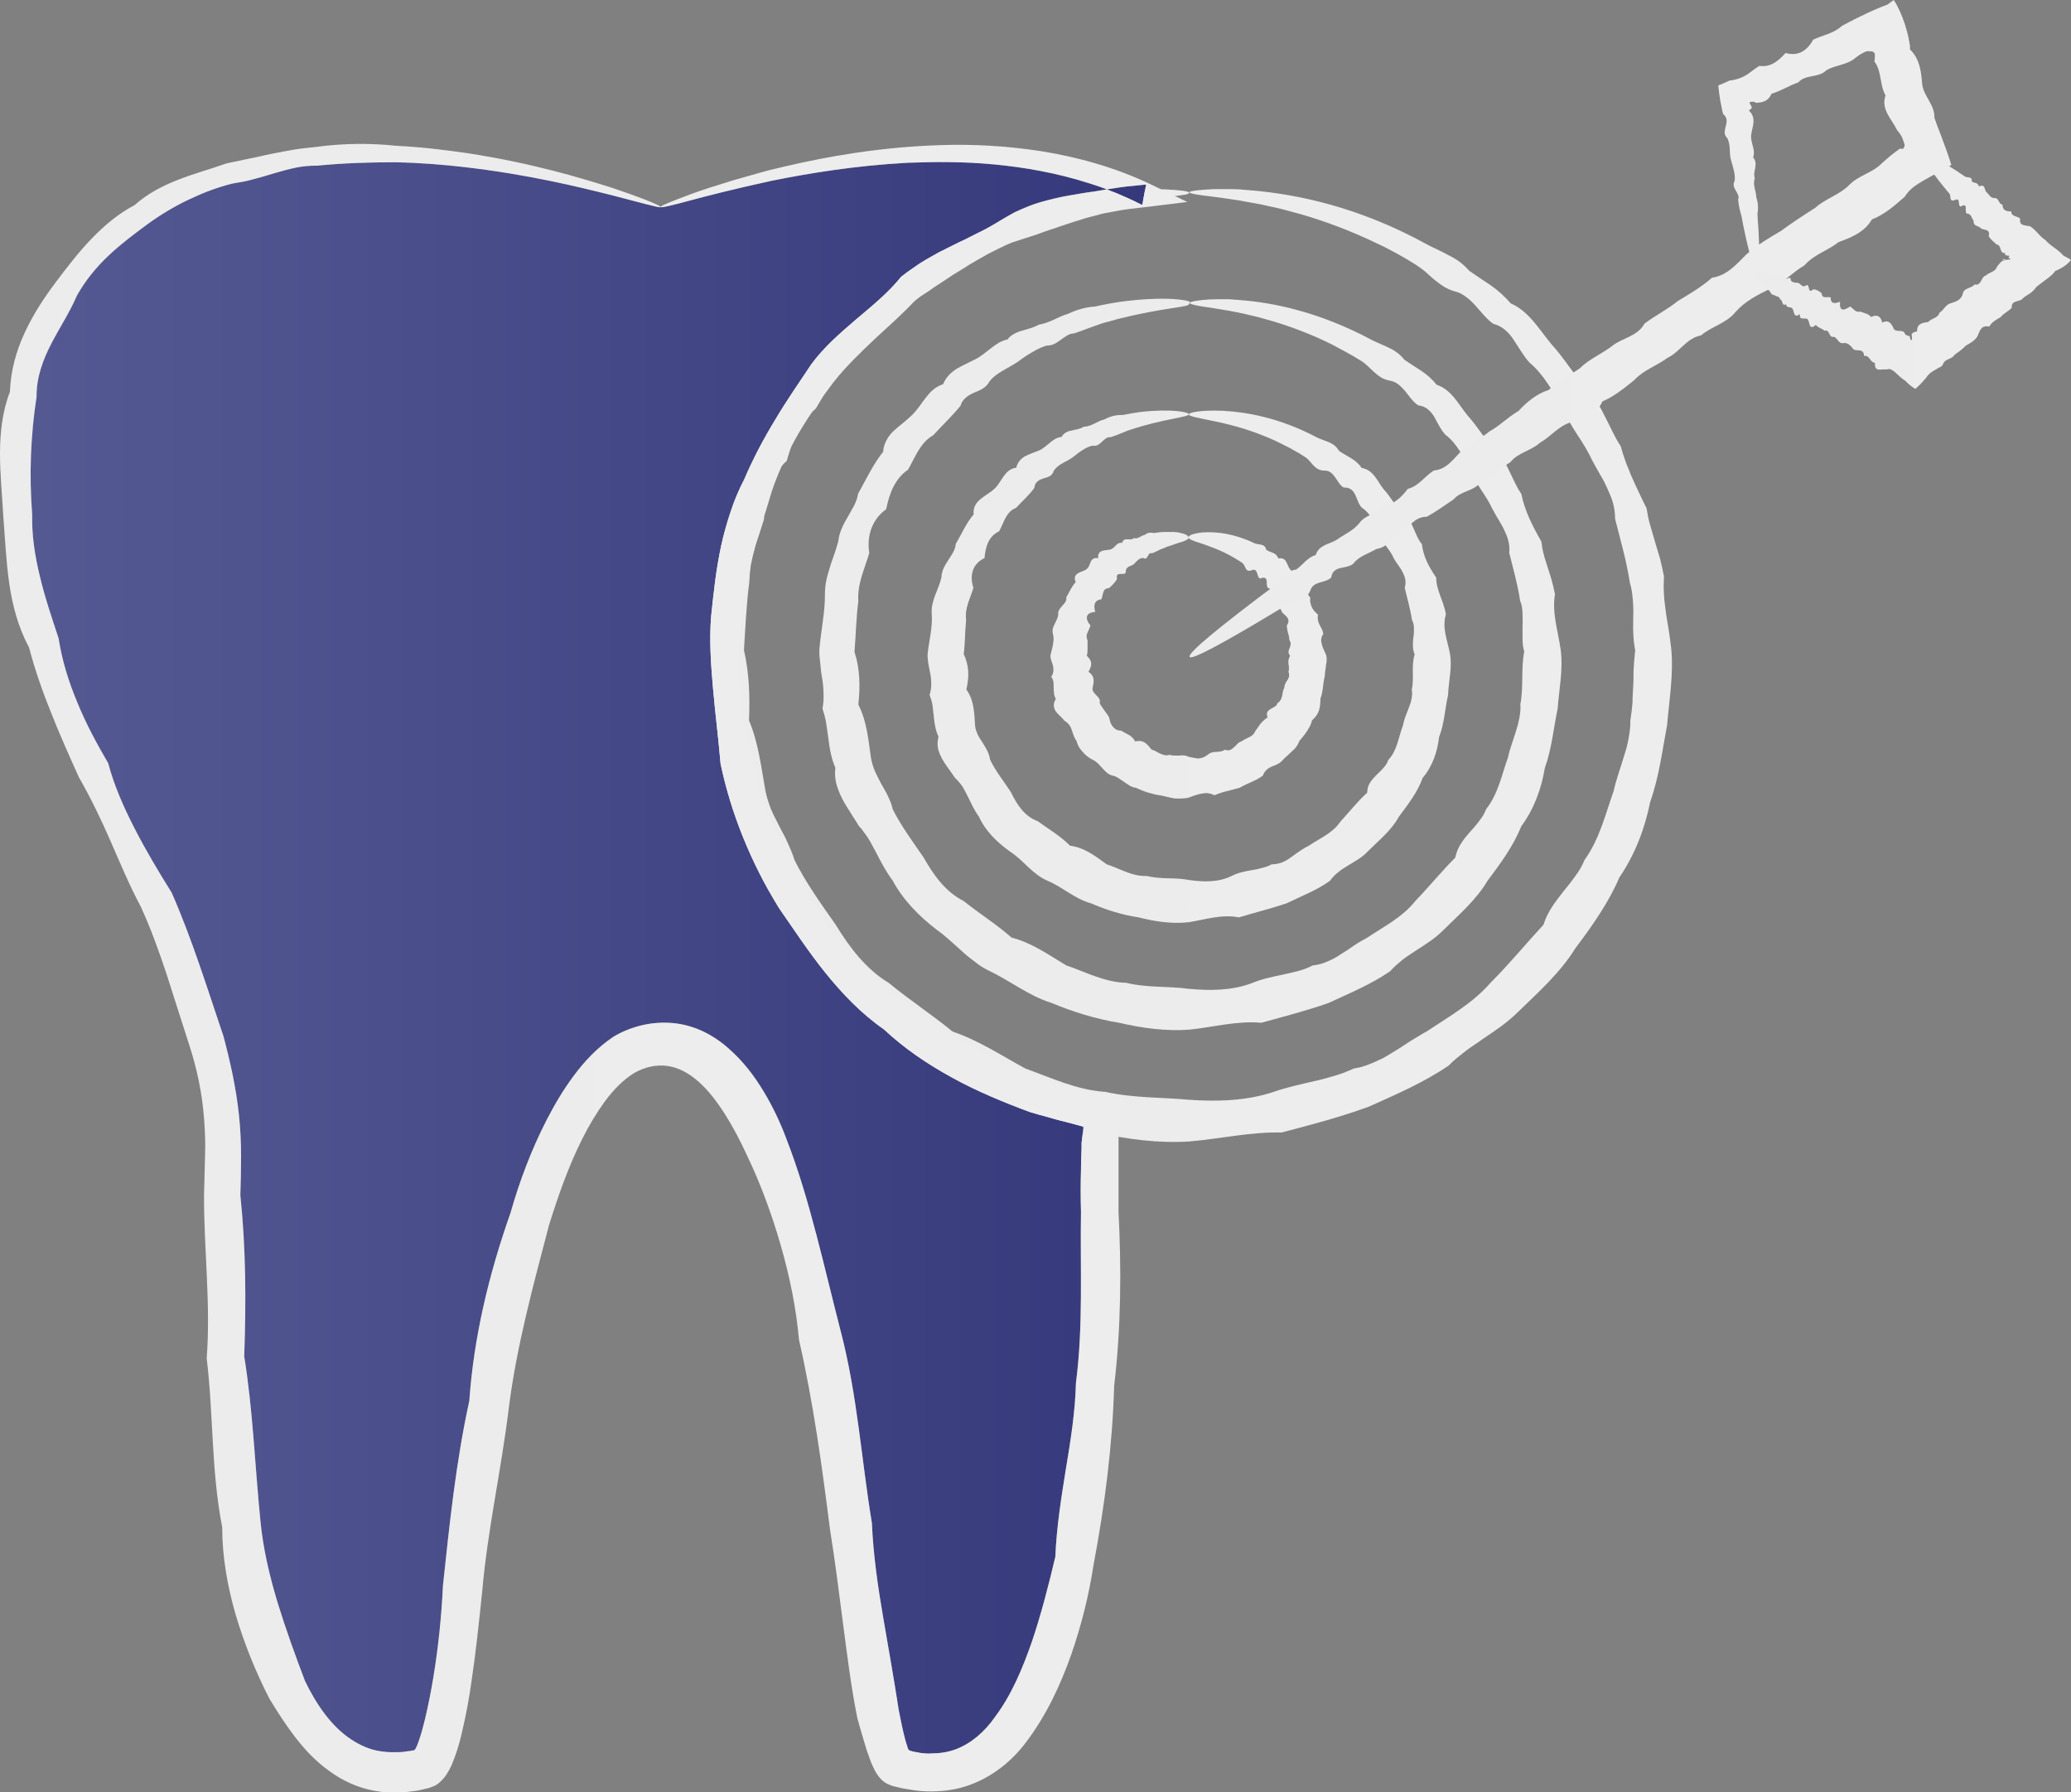 <?xml version="1.0" encoding="UTF-8"?> <svg xmlns="http://www.w3.org/2000/svg" width="52" height="45" viewBox="0 0 52 45" fill="none"><rect x="0" y="0" width="52" height="45" fill="#808080" stroke="none"/><path d="M29.856 4.845C29.856 4.924 29.042 4.918 27.62 5.247C27.498 5.271 27.383 5.307 27.255 5.344C27.127 5.38 27 5.411 26.866 5.453C26.732 5.496 26.599 5.544 26.459 5.593C26.319 5.648 26.179 5.696 26.027 5.745C25.863 5.751 25.73 5.854 25.59 5.946C25.45 6.031 25.31 6.128 25.122 6.14C25.043 6.165 24.958 6.195 24.879 6.237C24.8 6.274 24.721 6.317 24.642 6.365C24.563 6.408 24.484 6.456 24.405 6.505C24.332 6.554 24.253 6.608 24.174 6.663C24.095 6.718 24.016 6.76 23.93 6.809C23.846 6.858 23.767 6.906 23.681 6.955C23.511 7.052 23.347 7.168 23.207 7.32C23.177 7.368 23.14 7.405 23.104 7.441C23.067 7.478 23.031 7.508 22.988 7.538C22.903 7.599 22.806 7.642 22.715 7.697C22.527 7.8 22.338 7.915 22.247 8.134C21.961 8.463 21.633 8.766 21.329 9.113C20.928 9.38 20.74 9.843 20.485 10.256C20.29 10.42 20.132 10.615 20.023 10.846C19.901 11.07 19.828 11.32 19.755 11.569C19.348 11.94 19.16 12.463 19.184 13.034C19.141 13.162 19.105 13.29 19.062 13.417C19.02 13.545 18.971 13.672 18.941 13.806C18.904 13.94 18.874 14.074 18.85 14.207C18.831 14.347 18.819 14.481 18.813 14.627C18.74 15.18 18.716 15.745 18.68 16.323C18.813 16.907 18.831 17.478 18.807 18.086C19.044 18.657 19.111 19.247 19.22 19.861C19.251 20.013 19.299 20.159 19.354 20.305C19.415 20.451 19.488 20.585 19.561 20.731C19.628 20.87 19.713 21.004 19.773 21.15C19.84 21.296 19.901 21.436 19.95 21.594C20.235 22.165 20.612 22.688 20.983 23.217C21.323 23.77 21.73 24.323 22.314 24.676C22.831 25.102 23.39 25.466 23.918 25.898C24.575 26.123 25.134 26.494 25.748 26.828C26.398 27.059 27.042 27.369 27.753 27.412C28.446 27.57 29.157 27.546 29.868 27.612C30.585 27.661 31.309 27.637 31.983 27.412C32.318 27.296 32.658 27.223 32.998 27.144C33.169 27.108 33.339 27.059 33.503 27.011C33.673 26.962 33.831 26.901 33.989 26.828C34.074 26.81 34.165 26.798 34.244 26.767C34.329 26.743 34.408 26.707 34.487 26.676C34.566 26.64 34.645 26.603 34.724 26.567C34.797 26.524 34.876 26.482 34.949 26.433L35.168 26.299L35.381 26.159C35.454 26.111 35.527 26.068 35.599 26.026C35.672 25.983 35.745 25.934 35.818 25.898C36.383 25.521 36.979 25.187 37.423 24.676C37.897 24.202 38.31 23.697 38.754 23.217C38.857 22.889 39.052 22.64 39.252 22.384C39.355 22.263 39.453 22.135 39.55 22.001C39.599 21.934 39.641 21.873 39.684 21.8C39.72 21.734 39.757 21.661 39.787 21.588C40.164 21.065 40.31 20.439 40.516 19.861C40.583 19.557 40.693 19.271 40.778 18.98C40.802 18.907 40.82 18.834 40.844 18.761C40.863 18.688 40.875 18.615 40.893 18.536C40.917 18.384 40.942 18.238 40.936 18.086C40.96 17.94 40.978 17.788 40.99 17.642C40.99 17.496 41.002 17.344 41.009 17.198C41.021 17.053 41.009 16.907 41.021 16.761C41.027 16.615 41.045 16.469 41.057 16.323C41.027 16.177 41.015 16.037 41.009 15.891C41.002 15.745 41.009 15.606 41.009 15.466C41.015 15.32 41.009 15.18 40.996 15.04C40.984 14.9 40.966 14.761 40.923 14.627C40.838 14.074 40.686 13.551 40.553 13.028C40.553 12.888 40.535 12.755 40.498 12.621C40.462 12.493 40.407 12.371 40.352 12.25C40.322 12.189 40.297 12.128 40.267 12.074L40.17 11.903C40.103 11.788 40.042 11.678 39.981 11.563C39.872 11.332 39.738 11.113 39.599 10.906C39.465 10.694 39.331 10.493 39.252 10.25C38.991 9.843 38.766 9.405 38.407 9.107C38.328 9.022 38.261 8.925 38.201 8.833C38.14 8.736 38.073 8.639 38.012 8.542C37.952 8.444 37.879 8.359 37.794 8.286C37.708 8.213 37.611 8.159 37.49 8.128C37.313 8 37.186 7.824 37.04 7.666C36.967 7.587 36.894 7.514 36.809 7.453C36.766 7.423 36.724 7.393 36.675 7.368C36.627 7.344 36.578 7.326 36.523 7.314C36.317 7.259 36.159 7.137 36.007 7.016C35.934 6.955 35.861 6.888 35.788 6.821C35.715 6.76 35.636 6.706 35.557 6.651C35.478 6.602 35.399 6.554 35.32 6.505C35.241 6.456 35.162 6.42 35.083 6.371C35.004 6.329 34.925 6.286 34.846 6.244C34.767 6.201 34.688 6.165 34.609 6.128C33.91 5.788 33.254 5.551 32.67 5.38C32.524 5.344 32.385 5.301 32.245 5.265C32.111 5.228 31.977 5.204 31.85 5.174C31.601 5.113 31.363 5.082 31.157 5.04C30.737 4.973 30.415 4.93 30.197 4.906C29.978 4.876 29.862 4.851 29.862 4.827C29.862 4.803 30.002 4.778 30.276 4.76C30.342 4.76 30.421 4.748 30.506 4.748C30.592 4.748 30.683 4.748 30.786 4.748C30.889 4.748 30.999 4.748 31.114 4.754C31.23 4.766 31.357 4.772 31.485 4.785C32.008 4.833 32.658 4.93 33.399 5.137C34.141 5.344 34.968 5.66 35.837 6.14C35.922 6.189 36.013 6.225 36.11 6.274C36.201 6.317 36.292 6.365 36.383 6.414C36.572 6.505 36.742 6.627 36.888 6.797C36.979 6.858 37.064 6.918 37.155 6.979C37.246 7.04 37.338 7.101 37.429 7.162C37.611 7.289 37.781 7.441 37.933 7.617C38.383 7.812 38.632 8.25 38.942 8.627C39.276 8.991 39.532 9.429 39.878 9.818C40.06 10.013 40.194 10.238 40.31 10.481C40.437 10.718 40.535 10.967 40.693 11.198C40.729 11.332 40.772 11.466 40.82 11.599C40.844 11.666 40.869 11.727 40.899 11.794C40.923 11.861 40.948 11.922 40.978 11.989C41.033 12.116 41.094 12.244 41.154 12.371C41.215 12.499 41.276 12.633 41.343 12.761C41.367 12.906 41.392 13.046 41.434 13.186C41.471 13.326 41.519 13.466 41.556 13.606C41.598 13.745 41.641 13.891 41.683 14.031C41.72 14.177 41.75 14.323 41.78 14.469C41.774 14.621 41.768 14.773 41.78 14.925C41.786 15.077 41.811 15.223 41.829 15.375C41.847 15.527 41.878 15.679 41.902 15.831C41.926 15.983 41.944 16.141 41.963 16.293C42.023 16.919 41.914 17.557 41.859 18.202C41.738 18.84 41.659 19.497 41.434 20.135C41.3 20.797 41.057 21.448 40.662 22.026C40.389 22.664 39.981 23.241 39.556 23.807C39.179 24.415 38.638 24.901 38.116 25.406C37.86 25.661 37.556 25.868 37.247 26.074C37.101 26.184 36.943 26.275 36.797 26.39C36.651 26.506 36.505 26.615 36.371 26.755C35.752 27.175 35.065 27.473 34.372 27.783C33.661 28.044 32.925 28.238 32.178 28.433C31.394 28.415 30.646 28.591 29.862 28.658C29.078 28.707 28.3 28.603 27.547 28.433C26.787 28.305 26.052 28.074 25.353 27.783C24.623 27.546 24.016 27.096 23.353 26.755C23.189 26.67 23.025 26.573 22.879 26.463C22.727 26.354 22.581 26.244 22.448 26.117C22.168 25.88 21.907 25.624 21.615 25.406C21.05 24.95 20.539 24.427 20.175 23.807C19.962 23.521 19.792 23.211 19.622 22.907C19.53 22.755 19.457 22.603 19.36 22.457C19.312 22.384 19.263 22.311 19.214 22.238C19.166 22.165 19.117 22.098 19.062 22.026C18.977 21.873 18.88 21.734 18.795 21.582C18.71 21.43 18.613 21.284 18.546 21.132C18.473 20.974 18.406 20.816 18.357 20.651C18.315 20.487 18.291 20.311 18.297 20.135C18.175 19.819 18.102 19.49 18.06 19.168C18.047 19.089 18.035 19.004 18.017 18.925C18.005 18.846 17.993 18.761 17.981 18.682C17.956 18.518 17.914 18.366 17.871 18.208C17.895 18.044 17.895 17.879 17.883 17.721C17.883 17.563 17.865 17.405 17.841 17.247C17.817 17.089 17.804 16.931 17.786 16.773C17.774 16.615 17.756 16.457 17.762 16.305C17.798 15.679 17.92 15.077 17.944 14.475C17.95 14.323 17.968 14.177 17.999 14.025C18.029 13.879 18.072 13.733 18.114 13.594C18.151 13.454 18.206 13.314 18.254 13.174C18.303 13.034 18.339 12.894 18.382 12.761C18.406 12.615 18.448 12.481 18.497 12.347C18.552 12.213 18.619 12.092 18.686 11.964C18.716 11.903 18.752 11.843 18.783 11.776C18.819 11.715 18.85 11.654 18.88 11.593C18.941 11.472 18.989 11.338 19.026 11.204C19.16 10.967 19.275 10.718 19.415 10.487C19.543 10.25 19.688 10.031 19.84 9.818C19.865 9.678 19.919 9.557 19.986 9.447C20.053 9.338 20.132 9.235 20.223 9.143C20.405 8.961 20.606 8.803 20.776 8.627C21.117 8.274 21.329 7.806 21.785 7.617C21.901 7.405 22.071 7.247 22.253 7.119C22.35 7.058 22.448 7.003 22.545 6.949C22.593 6.924 22.642 6.894 22.691 6.87C22.739 6.845 22.788 6.821 22.837 6.791C23.025 6.687 23.183 6.548 23.353 6.432C23.438 6.371 23.523 6.31 23.608 6.262C23.694 6.207 23.791 6.171 23.888 6.14C23.961 6.067 24.04 6.006 24.119 5.958C24.204 5.909 24.295 5.879 24.386 5.848C24.477 5.818 24.569 5.788 24.654 5.757C24.739 5.727 24.824 5.69 24.903 5.648C25.085 5.611 25.243 5.538 25.401 5.471C25.559 5.405 25.705 5.326 25.863 5.283C26.015 5.216 26.161 5.161 26.307 5.119C26.459 5.082 26.605 5.052 26.75 5.034C26.89 4.997 27.03 4.973 27.158 4.949C27.291 4.924 27.419 4.894 27.541 4.876C28.282 4.754 28.866 4.748 29.255 4.754C29.643 4.772 29.85 4.803 29.85 4.833L29.856 4.845Z" fill="url(#paint0_linear_2_1469)"></path><path d="M29.854 7.635C29.854 7.714 29.234 7.72 28.158 7.988C28.067 8.006 27.976 8.036 27.885 8.061C27.788 8.085 27.69 8.109 27.593 8.146C27.496 8.182 27.393 8.219 27.289 8.255C27.186 8.298 27.076 8.334 26.967 8.371C26.84 8.371 26.742 8.456 26.639 8.529C26.536 8.602 26.432 8.681 26.286 8.675C26.159 8.711 26.037 8.772 25.922 8.839C25.861 8.875 25.806 8.906 25.745 8.948C25.685 8.991 25.63 9.027 25.575 9.07C25.46 9.149 25.332 9.216 25.198 9.295C25.071 9.368 24.943 9.453 24.846 9.574C24.767 9.726 24.627 9.793 24.469 9.854C24.317 9.921 24.171 10.006 24.117 10.188C23.91 10.444 23.661 10.675 23.43 10.93C23.102 11.112 22.98 11.483 22.798 11.793C22.47 12.018 22.33 12.389 22.251 12.784C21.898 13.04 21.759 13.441 21.826 13.885C21.716 14.268 21.522 14.651 21.552 15.088C21.497 15.508 21.491 15.933 21.455 16.365C21.595 16.803 21.601 17.228 21.552 17.69C21.765 18.11 21.801 18.553 21.868 19.022C21.886 19.137 21.923 19.247 21.965 19.356C22.014 19.465 22.069 19.569 22.123 19.672C22.178 19.776 22.245 19.879 22.293 19.982C22.342 20.092 22.391 20.195 22.415 20.317C22.628 20.742 22.919 21.131 23.193 21.532C23.436 21.958 23.728 22.384 24.196 22.621C24.591 22.937 25.01 23.198 25.399 23.539C25.91 23.672 26.317 23.964 26.773 24.238C27.259 24.402 27.739 24.663 28.28 24.675C28.797 24.803 29.337 24.754 29.866 24.827C30.401 24.876 30.948 24.87 31.452 24.675C31.702 24.572 31.957 24.523 32.212 24.469C32.34 24.444 32.467 24.408 32.595 24.378C32.723 24.347 32.844 24.299 32.96 24.238C33.093 24.226 33.221 24.189 33.343 24.134C33.403 24.11 33.458 24.08 33.519 24.049C33.574 24.019 33.628 23.982 33.683 23.946L33.847 23.843L34.005 23.733C34.114 23.66 34.224 23.599 34.333 23.539C34.752 23.259 35.221 23.022 35.536 22.621C35.883 22.262 36.193 21.879 36.539 21.532C36.594 21.265 36.74 21.082 36.898 20.9C36.983 20.809 37.062 20.718 37.135 20.62C37.171 20.572 37.208 20.523 37.238 20.475C37.269 20.42 37.293 20.371 37.317 20.311C37.621 19.927 37.706 19.447 37.864 19.016C37.913 18.785 37.998 18.578 38.065 18.353L38.113 18.189C38.126 18.134 38.138 18.079 38.15 18.025C38.168 17.909 38.186 17.8 38.174 17.684C38.259 17.24 38.186 16.797 38.271 16.359C38.241 16.25 38.229 16.146 38.229 16.037C38.229 15.927 38.229 15.824 38.229 15.714C38.235 15.605 38.229 15.502 38.229 15.392C38.223 15.283 38.211 15.18 38.168 15.082C38.107 14.669 37.992 14.274 37.895 13.879C37.907 13.769 37.895 13.666 37.87 13.569C37.846 13.471 37.803 13.38 37.761 13.289C37.718 13.198 37.664 13.113 37.615 13.027C37.56 12.942 37.518 12.857 37.469 12.772C37.39 12.596 37.281 12.438 37.178 12.28C37.08 12.122 36.977 11.97 36.928 11.781C36.734 11.471 36.582 11.131 36.296 10.918C36.175 10.79 36.102 10.626 36.017 10.474C35.925 10.322 35.81 10.201 35.609 10.176C35.47 10.085 35.385 9.945 35.281 9.818C35.172 9.696 35.062 9.58 34.892 9.556C34.722 9.526 34.607 9.435 34.497 9.337C34.388 9.24 34.291 9.125 34.163 9.052C34.102 9.015 34.041 8.979 33.981 8.942C33.92 8.906 33.859 8.875 33.798 8.839C33.677 8.772 33.561 8.711 33.446 8.65C32.923 8.389 32.425 8.207 31.987 8.073C31.878 8.042 31.768 8.012 31.665 7.982C31.562 7.951 31.465 7.933 31.367 7.909C31.179 7.86 31.003 7.83 30.845 7.799C30.529 7.745 30.285 7.708 30.121 7.684C29.957 7.653 29.872 7.629 29.872 7.605C29.872 7.58 29.982 7.556 30.188 7.532C30.291 7.52 30.419 7.513 30.577 7.513C30.656 7.513 30.735 7.513 30.826 7.513C30.918 7.513 31.009 7.526 31.112 7.532C31.513 7.562 32.011 7.629 32.583 7.787C33.148 7.939 33.786 8.182 34.455 8.541C34.588 8.608 34.734 8.662 34.88 8.735C35.026 8.802 35.16 8.9 35.263 9.033C35.397 9.125 35.543 9.216 35.682 9.307C35.828 9.404 35.956 9.514 36.071 9.659C36.442 9.781 36.612 10.14 36.849 10.432C37.105 10.711 37.293 11.052 37.572 11.344C37.718 11.483 37.822 11.66 37.907 11.848C37.998 12.03 38.077 12.225 38.199 12.401C38.284 12.827 38.478 13.204 38.703 13.599C38.715 13.708 38.733 13.824 38.764 13.927C38.788 14.037 38.831 14.14 38.861 14.249C38.897 14.359 38.934 14.468 38.964 14.578C38.995 14.687 39.019 14.803 39.043 14.918C38.964 15.398 39.122 15.842 39.189 16.328C39.25 16.815 39.147 17.301 39.11 17.794C39.007 18.28 38.964 18.797 38.788 19.283C38.703 19.8 38.521 20.304 38.199 20.742C37.998 21.241 37.676 21.678 37.348 22.116C37.068 22.59 36.637 22.961 36.242 23.35C36.047 23.551 35.804 23.703 35.567 23.855C35.451 23.934 35.33 24.007 35.221 24.092C35.111 24.183 35.002 24.274 34.904 24.384C34.43 24.712 33.896 24.931 33.361 25.18C32.808 25.375 32.242 25.52 31.671 25.678C31.063 25.624 30.492 25.782 29.884 25.849C29.283 25.897 28.675 25.812 28.098 25.678C27.508 25.581 26.943 25.405 26.402 25.18C25.837 25.004 25.375 24.633 24.858 24.384C24.731 24.323 24.603 24.25 24.494 24.159C24.378 24.074 24.269 23.988 24.165 23.891C23.953 23.703 23.752 23.508 23.521 23.344C23.078 23.004 22.676 22.596 22.415 22.11C22.251 21.891 22.123 21.648 22.002 21.411C21.935 21.295 21.88 21.174 21.807 21.058C21.771 21.003 21.734 20.949 21.692 20.894C21.655 20.839 21.613 20.785 21.564 20.736C21.497 20.62 21.418 20.511 21.351 20.396C21.279 20.28 21.206 20.171 21.145 20.049C21.084 19.927 21.035 19.806 20.999 19.678C20.968 19.55 20.956 19.417 20.975 19.277C20.871 19.04 20.829 18.785 20.798 18.529C20.78 18.402 20.762 18.28 20.744 18.152C20.725 18.031 20.689 17.909 20.652 17.788C20.677 17.66 20.683 17.532 20.677 17.411C20.677 17.289 20.665 17.168 20.646 17.046C20.622 16.924 20.61 16.803 20.598 16.681C20.586 16.559 20.567 16.438 20.573 16.316C20.61 15.836 20.719 15.374 20.713 14.906C20.713 14.79 20.725 14.675 20.75 14.559C20.774 14.444 20.811 14.335 20.841 14.231C20.871 14.122 20.914 14.018 20.95 13.909C20.987 13.806 21.017 13.696 21.047 13.593C21.06 13.477 21.09 13.374 21.133 13.271C21.175 13.167 21.23 13.076 21.285 12.979C21.339 12.882 21.394 12.79 21.443 12.699C21.491 12.602 21.528 12.505 21.546 12.395C21.753 12.024 21.929 11.647 22.178 11.337C22.178 11.222 22.221 11.125 22.269 11.033C22.318 10.948 22.378 10.869 22.457 10.802C22.603 10.669 22.767 10.553 22.901 10.419C23.169 10.158 23.302 9.763 23.679 9.647C23.752 9.465 23.886 9.343 24.032 9.252C24.184 9.167 24.342 9.094 24.487 9.021C24.633 8.948 24.755 8.839 24.883 8.742C25.01 8.644 25.138 8.553 25.296 8.523C25.344 8.456 25.405 8.413 25.472 8.377C25.539 8.34 25.606 8.316 25.679 8.298C25.818 8.255 25.958 8.225 26.08 8.152C26.359 8.109 26.578 7.945 26.821 7.878C26.937 7.824 27.046 7.781 27.162 7.751C27.277 7.72 27.387 7.702 27.502 7.696C27.611 7.665 27.715 7.653 27.818 7.629C27.921 7.611 28.018 7.593 28.11 7.58C29.252 7.422 29.878 7.538 29.878 7.586L29.854 7.635Z" fill="url(#paint1_linear_2_1469)"></path><path d="M29.856 10.393C29.856 10.466 29.43 10.49 28.701 10.691C28.579 10.727 28.452 10.764 28.312 10.812C28.245 10.843 28.178 10.867 28.105 10.897C28.032 10.928 27.959 10.952 27.887 10.976C27.795 10.964 27.735 11.031 27.668 11.092C27.601 11.153 27.534 11.213 27.431 11.189C27.34 11.207 27.261 11.25 27.181 11.299C27.102 11.347 27.03 11.408 26.951 11.469C26.872 11.53 26.787 11.572 26.695 11.621C26.604 11.669 26.519 11.73 26.458 11.821C26.422 11.949 26.319 11.979 26.203 12.01C26.094 12.046 25.984 12.095 25.972 12.247C25.845 12.429 25.668 12.581 25.51 12.752C25.255 12.849 25.206 13.128 25.085 13.341C24.817 13.463 24.744 13.736 24.72 14.01C24.422 14.156 24.337 14.435 24.441 14.758C24.368 15.013 24.216 15.268 24.258 15.566C24.228 15.846 24.234 16.138 24.198 16.423C24.337 16.715 24.337 16.995 24.264 17.311C24.459 17.584 24.459 17.882 24.483 18.205C24.483 18.284 24.514 18.357 24.544 18.43C24.574 18.503 24.623 18.569 24.665 18.636C24.75 18.77 24.836 18.904 24.86 19.074C25 19.366 25.206 19.615 25.383 19.889C25.529 20.186 25.711 20.491 26.057 20.618C26.331 20.819 26.622 20.983 26.866 21.232C27.236 21.281 27.491 21.488 27.789 21.7C28.117 21.804 28.427 22.01 28.798 21.992C29.145 22.083 29.503 22.022 29.862 22.095C30.22 22.144 30.591 22.156 30.925 21.992C31.09 21.907 31.26 21.877 31.43 21.846C31.515 21.834 31.6 21.816 31.685 21.791C31.77 21.773 31.855 21.743 31.928 21.7C32.025 21.7 32.111 21.682 32.19 21.652C32.269 21.621 32.347 21.573 32.414 21.524C32.487 21.475 32.554 21.421 32.627 21.372C32.7 21.323 32.773 21.275 32.846 21.244C33.125 21.05 33.46 20.922 33.654 20.63C33.885 20.381 34.08 20.126 34.329 19.901C34.329 19.7 34.438 19.585 34.554 19.463C34.614 19.408 34.675 19.348 34.73 19.287C34.785 19.226 34.833 19.159 34.858 19.08C35.089 18.837 35.113 18.496 35.228 18.211C35.253 18.059 35.319 17.913 35.374 17.767C35.404 17.694 35.429 17.621 35.441 17.548C35.453 17.475 35.465 17.396 35.447 17.317C35.514 17.019 35.429 16.721 35.52 16.43C35.49 16.357 35.477 16.284 35.477 16.211C35.477 16.138 35.477 16.065 35.49 15.992C35.502 15.919 35.502 15.846 35.502 15.773C35.502 15.7 35.49 15.633 35.453 15.566C35.411 15.287 35.332 15.019 35.271 14.758C35.295 14.679 35.295 14.606 35.283 14.539C35.271 14.472 35.24 14.411 35.21 14.35C35.149 14.229 35.052 14.125 34.991 14.01C34.894 13.767 34.663 13.609 34.627 13.341C34.499 13.128 34.414 12.885 34.201 12.752C34.116 12.672 34.086 12.545 34.031 12.429C33.982 12.32 33.897 12.229 33.739 12.241C33.642 12.186 33.593 12.077 33.526 11.986C33.46 11.894 33.387 11.809 33.253 11.815C33.126 11.815 33.046 11.755 32.974 11.681C32.907 11.609 32.846 11.517 32.761 11.469C32.682 11.414 32.597 11.365 32.518 11.323C32.439 11.274 32.36 11.232 32.281 11.195C31.57 10.824 30.944 10.672 30.518 10.581C30.087 10.49 29.85 10.454 29.85 10.405C29.85 10.356 30.147 10.289 30.713 10.314C31.272 10.344 32.111 10.478 33.053 10.976C33.15 11.025 33.253 11.055 33.356 11.098C33.46 11.14 33.557 11.207 33.618 11.317C33.8 11.45 34.049 11.53 34.189 11.748C34.487 11.797 34.578 12.077 34.742 12.283C34.924 12.478 35.04 12.727 35.253 12.922C35.368 13.013 35.441 13.141 35.496 13.274C35.556 13.408 35.605 13.548 35.702 13.663C35.739 13.979 35.879 14.235 36.061 14.502C36.061 14.825 36.255 15.098 36.304 15.426C36.201 15.773 36.347 16.077 36.407 16.417C36.468 16.758 36.371 17.098 36.359 17.451C36.28 17.791 36.268 18.162 36.134 18.503C36.091 18.873 35.97 19.238 35.721 19.53C35.593 19.889 35.356 20.193 35.125 20.503C34.937 20.849 34.62 21.098 34.341 21.378C34.207 21.524 34.025 21.621 33.855 21.725C33.685 21.828 33.52 21.937 33.393 22.114C33.065 22.351 32.676 22.497 32.305 22.679C31.91 22.813 31.509 22.91 31.108 23.032C30.67 22.947 30.275 23.086 29.85 23.153C29.424 23.202 28.993 23.135 28.591 23.032C28.178 22.971 27.771 22.843 27.394 22.679C26.987 22.57 26.683 22.272 26.306 22.114C26.118 22.035 25.96 21.901 25.814 21.767C25.668 21.627 25.528 21.488 25.358 21.378C25.036 21.147 24.744 20.867 24.58 20.503C24.465 20.351 24.386 20.168 24.301 19.998C24.258 19.913 24.216 19.828 24.167 19.749C24.112 19.67 24.052 19.597 23.979 19.53C23.875 19.372 23.754 19.226 23.657 19.056C23.614 18.971 23.572 18.886 23.553 18.794C23.535 18.703 23.535 18.606 23.565 18.496C23.486 18.332 23.462 18.15 23.444 17.968C23.432 17.876 23.426 17.791 23.413 17.7C23.401 17.615 23.371 17.53 23.34 17.445C23.371 17.354 23.383 17.262 23.383 17.177C23.383 17.092 23.377 17.007 23.359 16.922C23.34 16.837 23.328 16.752 23.31 16.667C23.298 16.581 23.286 16.496 23.292 16.411C23.328 16.071 23.419 15.755 23.395 15.42C23.365 15.08 23.572 14.8 23.638 14.496C23.638 14.417 23.663 14.338 23.693 14.265C23.723 14.198 23.766 14.132 23.808 14.065C23.894 13.931 23.985 13.815 23.997 13.657C24.149 13.402 24.258 13.134 24.447 12.916C24.428 12.733 24.514 12.618 24.623 12.527C24.732 12.435 24.866 12.368 24.963 12.277C25.158 12.101 25.212 11.785 25.516 11.742C25.553 11.596 25.644 11.505 25.747 11.45C25.857 11.396 25.978 11.353 26.088 11.311C26.197 11.262 26.276 11.183 26.361 11.116C26.446 11.043 26.537 10.982 26.653 10.97C26.714 10.861 26.817 10.824 26.92 10.806C27.023 10.782 27.127 10.77 27.206 10.715C27.413 10.709 27.552 10.569 27.723 10.533C27.802 10.49 27.881 10.46 27.959 10.441C28.038 10.423 28.124 10.417 28.203 10.417C28.355 10.387 28.494 10.362 28.628 10.344C29.43 10.253 29.862 10.35 29.856 10.405V10.393Z" fill="url(#paint2_linear_2_1469)"></path><path d="M29.853 13.491C29.853 13.522 29.805 13.558 29.708 13.595C29.659 13.613 29.598 13.625 29.531 13.649C29.465 13.674 29.386 13.704 29.3 13.728C29.246 13.753 29.185 13.777 29.118 13.801C29.088 13.819 29.057 13.838 29.021 13.85C28.99 13.868 28.954 13.88 28.918 13.892C28.814 13.844 28.832 14.087 28.705 14.008C28.614 14.008 28.547 14.075 28.486 14.148C28.425 14.221 28.298 14.196 28.267 14.324C28.279 14.421 28.212 14.409 28.146 14.409C28.079 14.409 28.018 14.421 28.048 14.531C28.024 14.585 27.988 14.622 27.957 14.658C27.921 14.701 27.884 14.731 27.842 14.768C27.757 14.768 27.72 14.81 27.702 14.871C27.684 14.926 27.678 14.993 27.653 15.047C27.471 15.066 27.453 15.206 27.501 15.364C27.386 15.37 27.307 15.412 27.295 15.473C27.276 15.534 27.307 15.619 27.38 15.704C27.362 15.765 27.331 15.819 27.307 15.88C27.295 15.911 27.283 15.941 27.283 15.972C27.283 16.002 27.289 16.038 27.307 16.075C27.307 16.142 27.307 16.203 27.307 16.269C27.307 16.336 27.307 16.397 27.289 16.464C27.355 16.531 27.398 16.592 27.398 16.659C27.398 16.689 27.398 16.725 27.38 16.756C27.368 16.792 27.355 16.823 27.331 16.865C27.495 16.981 27.471 17.102 27.434 17.266C27.416 17.346 27.477 17.4 27.526 17.455C27.58 17.51 27.635 17.558 27.611 17.649C27.635 17.716 27.69 17.771 27.726 17.832C27.769 17.893 27.817 17.947 27.848 18.014C27.86 18.051 27.866 18.093 27.878 18.13C27.896 18.166 27.909 18.203 27.933 18.233C27.957 18.263 27.982 18.288 28.018 18.312C28.054 18.33 28.097 18.343 28.146 18.343C28.212 18.379 28.279 18.415 28.346 18.452C28.413 18.488 28.462 18.543 28.504 18.616C28.717 18.561 28.802 18.683 28.918 18.823C28.997 18.835 29.057 18.89 29.13 18.92C29.203 18.95 29.276 18.981 29.367 18.95C29.44 18.975 29.525 18.969 29.604 18.969C29.683 18.963 29.762 18.956 29.841 18.999C29.92 19.017 30.005 19.035 30.084 19.042C30.163 19.042 30.242 19.011 30.315 18.956C30.382 18.896 30.455 18.877 30.534 18.877C30.613 18.877 30.692 18.865 30.759 18.823C30.862 18.865 30.929 18.811 30.984 18.762C31.045 18.713 31.087 18.634 31.166 18.616C31.227 18.573 31.3 18.543 31.367 18.507C31.44 18.476 31.494 18.422 31.525 18.343C31.549 18.312 31.573 18.282 31.592 18.251C31.61 18.221 31.634 18.191 31.659 18.16C31.683 18.13 31.707 18.105 31.738 18.081C31.762 18.057 31.792 18.032 31.829 18.014C31.78 17.887 31.835 17.844 31.902 17.801C31.968 17.759 32.066 17.729 32.072 17.655C32.145 17.613 32.175 17.546 32.193 17.473C32.205 17.4 32.212 17.327 32.248 17.266C32.248 17.194 32.285 17.133 32.327 17.072C32.37 17.011 32.382 16.938 32.351 16.865C32.364 16.829 32.364 16.798 32.364 16.768C32.364 16.731 32.357 16.701 32.351 16.665C32.345 16.598 32.351 16.531 32.394 16.464C32.333 16.397 32.351 16.336 32.382 16.269C32.406 16.203 32.424 16.136 32.376 16.075L32.364 15.978L32.339 15.886C32.321 15.826 32.315 15.765 32.309 15.704C32.37 15.619 32.357 15.552 32.321 15.503C32.285 15.449 32.218 15.412 32.187 15.364C32.157 15.242 31.987 15.212 32.035 15.047C32.011 14.999 31.993 14.938 31.968 14.883C31.944 14.829 31.914 14.786 31.847 14.768C31.798 14.737 31.81 14.652 31.804 14.585C31.798 14.519 31.756 14.476 31.64 14.525C31.585 14.506 31.585 14.434 31.561 14.379C31.543 14.324 31.506 14.281 31.421 14.318C31.263 14.379 31.276 14.202 31.203 14.142C31.13 14.087 31.051 14.044 30.984 14.002C30.662 13.813 30.37 13.716 30.163 13.643C29.957 13.582 29.841 13.534 29.841 13.485C29.841 13.461 29.878 13.437 29.951 13.412C30.024 13.394 30.133 13.364 30.279 13.364C30.564 13.351 31.002 13.4 31.494 13.637C31.592 13.686 31.762 13.637 31.792 13.801C31.841 13.838 31.902 13.856 31.962 13.88C32.023 13.905 32.072 13.947 32.096 14.02C32.199 14.002 32.26 14.038 32.291 14.099C32.327 14.16 32.345 14.233 32.388 14.288C32.436 14.336 32.473 14.397 32.509 14.458C32.546 14.519 32.594 14.567 32.661 14.616C32.819 14.695 32.783 14.889 32.898 14.999C32.886 15.09 32.904 15.163 32.935 15.236C32.965 15.309 33.02 15.37 33.093 15.431C33.075 15.522 33.093 15.601 33.129 15.68C33.148 15.716 33.172 15.759 33.19 15.795C33.208 15.832 33.22 15.874 33.227 15.917C33.16 16.014 33.166 16.093 33.19 16.178C33.208 16.263 33.257 16.348 33.293 16.434C33.324 16.525 33.312 16.616 33.293 16.701C33.293 16.75 33.281 16.792 33.275 16.841C33.269 16.883 33.263 16.932 33.263 16.981C33.214 17.157 33.227 17.358 33.154 17.54C33.154 17.643 33.148 17.741 33.117 17.838C33.087 17.929 33.026 18.014 32.941 18.087C32.923 18.191 32.868 18.276 32.813 18.361C32.758 18.446 32.692 18.525 32.625 18.604C32.607 18.652 32.582 18.701 32.552 18.744C32.522 18.786 32.485 18.823 32.443 18.859L32.327 18.969C32.291 19.005 32.248 19.035 32.212 19.078C32.145 19.163 32.041 19.206 31.938 19.242C31.841 19.285 31.756 19.346 31.707 19.473C31.537 19.607 31.318 19.662 31.13 19.777C31.02 19.802 30.917 19.838 30.808 19.862C30.698 19.887 30.595 19.923 30.492 19.966C30.364 19.899 30.261 19.905 30.151 19.929C30.042 19.947 29.932 19.996 29.823 20.032C29.708 20.051 29.592 20.051 29.483 20.045C29.373 20.026 29.258 19.996 29.154 19.972C29.045 19.96 28.936 19.929 28.826 19.899C28.717 19.868 28.62 19.82 28.516 19.777C28.401 19.765 28.316 19.692 28.225 19.631C28.134 19.577 28.054 19.497 27.939 19.473C27.823 19.449 27.751 19.364 27.678 19.285C27.605 19.206 27.538 19.121 27.441 19.078C27.392 19.054 27.343 19.023 27.307 18.993C27.264 18.963 27.228 18.926 27.191 18.884C27.155 18.847 27.125 18.805 27.094 18.762C27.07 18.713 27.046 18.665 27.033 18.61C26.973 18.525 26.942 18.428 26.912 18.33C26.881 18.233 26.827 18.154 26.723 18.093C26.669 18.014 26.572 17.947 26.511 17.862C26.456 17.777 26.432 17.674 26.511 17.546C26.456 17.461 26.462 17.358 26.456 17.266C26.456 17.169 26.462 17.078 26.395 16.993C26.432 16.938 26.444 16.896 26.45 16.847C26.45 16.798 26.45 16.756 26.438 16.713C26.42 16.628 26.365 16.537 26.377 16.446C26.395 16.355 26.426 16.269 26.438 16.184C26.45 16.099 26.468 16.014 26.438 15.923C26.426 15.874 26.426 15.832 26.432 15.789C26.444 15.747 26.456 15.71 26.48 15.668C26.517 15.588 26.559 15.516 26.572 15.437C26.553 15.345 26.614 15.278 26.669 15.212C26.724 15.145 26.79 15.096 26.772 14.999C26.851 14.865 26.906 14.725 27.009 14.616C26.954 14.488 27.009 14.427 27.07 14.391C27.137 14.348 27.228 14.336 27.283 14.288C27.343 14.245 27.355 14.172 27.386 14.105C27.416 14.038 27.471 13.996 27.574 14.014C27.562 13.905 27.605 13.856 27.672 13.832C27.738 13.807 27.817 13.813 27.878 13.795C28 13.765 28.036 13.601 28.176 13.631C28.194 13.552 28.249 13.534 28.31 13.54C28.37 13.54 28.431 13.552 28.468 13.509C28.589 13.54 28.644 13.443 28.741 13.43C28.778 13.4 28.814 13.382 28.857 13.376C28.899 13.37 28.942 13.376 28.984 13.382C29.063 13.37 29.136 13.357 29.203 13.357C29.306 13.357 29.398 13.357 29.477 13.357C29.556 13.357 29.622 13.376 29.671 13.388C29.774 13.412 29.829 13.443 29.829 13.473L29.853 13.491Z" fill="url(#paint3_linear_2_1469)"></path><path d="M44.122 6.845C44.061 6.851 43.945 6.481 43.8 5.8C43.775 5.684 43.751 5.563 43.727 5.429C43.69 5.301 43.654 5.161 43.642 5.009C43.708 4.851 43.447 4.724 43.556 4.541C43.575 4.371 43.514 4.201 43.465 4.025C43.41 3.848 43.465 3.648 43.368 3.465C43.18 3.289 43.496 3.046 43.265 2.863C43.265 2.851 43.252 2.815 43.246 2.79L43.228 2.699C43.216 2.638 43.204 2.578 43.192 2.517C43.173 2.395 43.155 2.268 43.143 2.146C43.234 2.11 43.331 2.067 43.423 2.024C43.526 2.012 43.617 1.988 43.696 1.958C43.739 1.939 43.775 1.927 43.812 1.903C43.836 1.891 43.86 1.872 43.885 1.86C43.982 1.793 44.073 1.714 44.176 1.654C44.456 1.696 44.65 1.532 44.833 1.331C45.149 1.416 45.367 1.283 45.526 0.997C45.763 0.882 46.036 0.845 46.249 0.65C46.31 0.62 46.37 0.584 46.431 0.553L46.48 0.529L46.559 0.486L46.723 0.407C46.942 0.298 47.172 0.195 47.391 0.116C47.446 0.079 47.495 0.036 47.549 0C47.653 0.152 47.75 0.371 47.829 0.608C47.865 0.73 47.902 0.851 47.926 0.973C47.926 1.003 47.938 1.033 47.944 1.064V1.106C47.944 1.106 47.957 1.125 47.957 1.137C47.957 1.173 47.957 1.204 47.957 1.24C48.194 1.471 48.236 1.769 48.261 2.085C48.279 2.401 48.583 2.62 48.57 2.955C48.595 3.021 48.619 3.094 48.643 3.161C48.674 3.234 48.698 3.307 48.728 3.38C48.82 3.629 48.917 3.885 48.996 4.14C48.959 4.164 48.917 4.189 48.88 4.213C48.747 4.286 48.619 4.359 48.485 4.426L48.303 4.529L48.181 4.602C48.042 4.687 47.92 4.79 47.823 4.942C47.574 5.155 47.325 5.386 47.002 5.508C46.814 5.83 46.492 5.958 46.164 6.079C45.896 6.292 45.544 6.389 45.307 6.663C45.003 6.839 44.766 7.113 44.438 7.253C44.115 7.411 43.806 7.569 43.569 7.842C43.338 8.122 42.973 8.195 42.712 8.42C42.347 8.487 42.177 8.839 41.867 8.985C41.599 9.186 41.265 9.289 41.04 9.538C40.785 9.745 40.53 9.952 40.232 10.079C40.092 10.45 39.673 10.39 39.442 10.602C39.126 10.7 38.937 10.961 38.67 11.113C38.445 11.32 38.111 11.362 37.922 11.605C37.667 11.751 37.479 11.995 37.199 12.08C37.029 12.335 36.683 12.317 36.5 12.536C36.275 12.688 36.057 12.846 35.826 12.973C35.51 12.973 35.382 13.241 35.181 13.387C34.963 13.508 34.829 13.745 34.562 13.782C34.355 13.903 34.118 13.964 33.978 14.153C33.808 14.299 33.468 14.183 33.425 14.499C33.273 14.651 32.981 14.578 32.902 14.821C32.823 15.052 32.574 15.022 32.416 15.119C32.258 15.216 32.112 15.302 31.966 15.393C30.684 16.165 29.924 16.572 29.87 16.493C29.809 16.402 30.629 15.727 32.088 14.639C32.234 14.53 32.319 14.323 32.544 14.299C32.708 14.189 32.823 13.995 33.036 13.934C33.115 13.678 33.376 13.666 33.565 13.551C33.747 13.417 33.966 13.332 34.124 13.143C34.264 12.931 34.549 12.912 34.72 12.718C34.987 12.663 35.181 12.499 35.346 12.274C35.619 12.207 35.771 11.958 36.002 11.812C36.312 11.788 36.482 11.539 36.683 11.332C36.883 11.125 37.169 11.028 37.394 10.833C37.655 10.694 37.862 10.469 38.129 10.317C38.342 10.086 38.579 9.891 38.889 9.788C39.12 9.569 39.405 9.429 39.667 9.247C39.898 9.016 40.202 8.894 40.469 8.693C40.724 8.481 41.107 8.456 41.289 8.128C41.557 7.921 41.861 7.775 42.128 7.557C42.42 7.38 42.718 7.21 42.985 6.973C43.368 6.918 43.599 6.633 43.854 6.383C44.122 6.146 44.425 5.97 44.723 5.794C45.003 5.587 45.295 5.398 45.58 5.216C45.836 4.985 46.182 4.894 46.425 4.651C46.662 4.401 47.021 4.341 47.252 4.097C47.373 3.988 47.501 3.879 47.628 3.787L47.677 3.751L47.701 3.733C47.701 3.733 47.707 3.733 47.714 3.733C47.726 3.733 47.744 3.733 47.774 3.739C47.774 3.739 47.78 3.739 47.786 3.739C47.786 3.721 47.817 3.696 47.823 3.654C47.823 3.654 47.823 3.629 47.817 3.617L47.799 3.562C47.786 3.526 47.774 3.496 47.762 3.459C47.732 3.392 47.689 3.331 47.635 3.271C47.501 2.985 47.221 2.754 47.343 2.395C47.191 2.128 47.252 1.787 47.063 1.544C47.069 1.508 47.075 1.471 47.075 1.435C47.075 1.41 47.075 1.41 47.075 1.404C47.075 1.404 47.075 1.392 47.075 1.386C47.075 1.362 47.075 1.337 47.057 1.325C47.033 1.289 46.996 1.295 46.984 1.283C46.978 1.283 46.972 1.295 46.966 1.295C46.942 1.289 46.911 1.277 46.869 1.289C46.856 1.289 46.85 1.289 46.838 1.301C46.838 1.301 46.826 1.301 46.82 1.307L46.772 1.331C46.711 1.362 46.65 1.404 46.595 1.447C46.383 1.635 46.085 1.629 45.86 1.763C45.659 1.964 45.337 1.86 45.155 2.067C44.918 2.152 44.711 2.286 44.48 2.353C44.419 2.505 44.31 2.553 44.195 2.572C44.164 2.572 44.134 2.578 44.103 2.584C44.091 2.584 44.079 2.572 44.067 2.565C44.036 2.553 44.006 2.553 43.982 2.553C43.951 2.553 43.933 2.572 43.927 2.59C43.952 2.626 43.976 2.663 43.982 2.687C43.982 2.699 43.982 2.711 43.976 2.724C43.976 2.73 43.964 2.736 43.951 2.742C43.939 2.748 43.927 2.754 43.915 2.778C44.115 2.967 43.994 3.186 43.97 3.386C43.945 3.587 44.091 3.757 44.018 3.952C44.164 4.116 44 4.31 44.061 4.474C44 4.651 44.097 4.797 44.097 4.949C44.146 5.094 44.152 5.234 44.128 5.374C44.134 5.508 44.14 5.629 44.152 5.751C44.188 6.45 44.176 6.839 44.109 6.845H44.122Z" fill="url(#paint4_linear_2_1469)"></path><path d="M44.099 6.851C44.13 6.797 44.282 6.809 44.525 6.882C44.567 6.894 44.61 6.906 44.652 6.924C44.701 6.93 44.755 6.943 44.798 6.973C44.798 7.076 44.974 6.888 44.962 7.034C44.999 7.095 45.066 7.095 45.138 7.101C45.211 7.107 45.23 7.216 45.327 7.18C45.467 7.07 45.363 7.411 45.527 7.265C45.612 7.265 45.679 7.313 45.74 7.362C45.746 7.514 45.88 7.441 45.965 7.465C45.965 7.642 46.074 7.623 46.202 7.575C46.178 7.8 46.275 7.818 46.451 7.696C46.536 7.739 46.579 7.854 46.712 7.824C46.804 7.861 46.913 7.873 46.98 7.958C47.138 7.885 47.223 7.94 47.26 8.098C47.424 8.019 47.49 8.122 47.545 8.244C47.6 8.371 47.8 8.237 47.837 8.396C47.861 8.408 47.886 8.426 47.91 8.432C47.91 8.432 47.922 8.432 47.928 8.432C47.94 8.432 47.946 8.432 47.952 8.45C47.952 8.481 47.971 8.523 47.983 8.541C48.001 8.548 48.019 8.517 48.001 8.432C48.001 8.408 48.001 8.383 48.001 8.377H48.007C48.007 8.377 48.031 8.353 48.044 8.347C48.068 8.335 48.104 8.323 48.135 8.323C48.129 8.122 48.268 8.104 48.414 8.085C48.493 7.988 48.657 7.994 48.7 7.848C48.809 7.788 48.852 7.636 48.992 7.611C49.119 7.569 49.247 7.526 49.283 7.374C49.314 7.216 49.502 7.247 49.575 7.143C49.764 7.18 49.733 6.949 49.861 6.918C49.946 6.833 50.098 6.833 50.14 6.699C50.177 6.651 50.213 6.602 50.256 6.566C50.268 6.553 50.28 6.547 50.292 6.541H50.304C50.31 6.541 50.323 6.547 50.341 6.553C50.256 6.474 50.262 6.493 50.304 6.505C50.341 6.523 50.426 6.535 50.402 6.517C50.505 6.523 50.474 6.499 50.462 6.487C50.45 6.487 50.438 6.481 50.444 6.474C50.408 6.474 50.438 6.462 50.444 6.444C50.462 6.432 50.456 6.408 50.402 6.42C50.402 6.408 50.371 6.408 50.359 6.408C50.353 6.408 50.347 6.408 50.347 6.402C50.347 6.402 50.347 6.395 50.347 6.389C50.347 6.389 50.347 6.389 50.347 6.377C50.347 6.371 50.347 6.365 50.347 6.353C50.195 6.371 50.262 6.146 50.134 6.14C50.061 6.073 49.982 6.012 49.934 5.933C49.982 5.739 49.818 5.788 49.739 5.733C49.684 5.66 49.539 5.69 49.557 5.544C49.502 5.477 49.496 5.362 49.387 5.362C49.308 5.325 49.441 5.064 49.229 5.186C49.144 5.167 49.241 4.949 49.083 5.022C48.931 5.082 48.992 4.912 48.949 4.863C48.907 4.815 48.864 4.766 48.828 4.718C48.481 4.298 48.311 4.025 48.378 3.958C48.451 3.879 48.797 4.061 49.338 4.432C49.393 4.468 49.526 4.42 49.508 4.553C49.557 4.602 49.678 4.578 49.684 4.681C49.855 4.608 49.818 4.76 49.873 4.821C49.94 4.87 49.964 4.967 50.073 4.973C50.201 4.961 50.171 5.125 50.28 5.137C50.28 5.271 50.365 5.313 50.499 5.307C50.499 5.447 50.657 5.417 50.724 5.49C50.693 5.672 50.839 5.654 50.955 5.678C50.961 5.678 50.967 5.678 50.973 5.684C50.979 5.684 50.991 5.696 51.003 5.702C51.022 5.715 51.04 5.733 51.058 5.745C51.094 5.775 51.125 5.812 51.155 5.842C51.216 5.909 51.277 5.976 51.362 6.031C51.417 6.098 51.496 6.158 51.581 6.219C51.666 6.28 51.751 6.347 51.806 6.414C51.872 6.45 51.939 6.487 52 6.523C51.933 6.62 51.799 6.724 51.605 6.803C51.556 6.876 51.477 6.943 51.386 7.009C51.301 7.076 51.21 7.137 51.131 7.204C51.1 7.247 51.064 7.289 51.022 7.326L50.991 7.35L50.967 7.368C50.967 7.368 50.943 7.386 50.93 7.392C50.882 7.423 50.827 7.453 50.785 7.496C50.712 7.593 50.499 7.52 50.511 7.727C50.432 7.818 50.31 7.861 50.231 7.964C50.122 8.025 50.013 8.085 49.946 8.201C49.745 8.152 49.709 8.31 49.654 8.438C49.587 8.554 49.472 8.614 49.362 8.675C49.277 8.766 49.174 8.839 49.077 8.906C49.016 9.022 48.84 9.003 48.791 9.131C48.779 9.162 48.761 9.186 48.736 9.204C48.724 9.21 48.712 9.222 48.694 9.228H48.682L48.663 9.241L48.627 9.265C48.53 9.32 48.438 9.368 48.372 9.472C48.287 9.575 48.189 9.684 48.092 9.763C48.007 9.715 47.922 9.648 47.843 9.563C47.752 9.508 47.667 9.423 47.588 9.35C47.551 9.314 47.509 9.289 47.466 9.271C47.436 9.259 47.405 9.265 47.363 9.277C47.247 9.253 47.059 9.362 47.077 9.107C46.956 9.107 46.944 8.906 46.804 8.937C46.798 8.736 46.627 8.827 46.542 8.772C46.469 8.693 46.409 8.596 46.287 8.614C46.159 8.639 46.141 8.481 46.044 8.456C45.916 8.493 45.947 8.256 45.813 8.304C45.746 8.244 45.649 8.231 45.594 8.158C45.406 8.317 45.448 8.073 45.388 8.019C45.333 7.952 45.175 8.073 45.193 7.885C45.041 8 45.053 7.83 45.011 7.757C44.974 7.678 44.853 7.757 44.847 7.636C44.731 7.709 44.768 7.514 44.695 7.52C44.683 7.423 44.597 7.459 44.561 7.411C44.5 7.411 44.464 7.374 44.44 7.313C44.403 7.283 44.367 7.253 44.336 7.222C44.148 7.052 44.057 6.93 44.087 6.876L44.099 6.851Z" fill="url(#paint5_linear_2_1469)"></path><path fill-rule="evenodd" clip-rule="evenodd" d="M16.594 5.204C16.598 5.204 16.602 5.204 16.607 5.204L16.61 5.21C16.611 5.209 16.61 5.206 16.608 5.204L16.605 5.201L16.604 5.199M16.587 5.187C16.594 5.192 16.6 5.196 16.604 5.199ZM16.587 5.187C16.582 5.192 16.579 5.196 16.58 5.198C16.581 5.201 16.585 5.203 16.594 5.204M27.793 4.754C27.804 4.759 27.815 4.763 27.827 4.768C27.829 4.768 27.831 4.769 27.834 4.77C27.837 4.772 27.841 4.773 27.845 4.775C28.12 4.882 28.395 5.007 28.68 5.144C28.71 4.985 28.741 4.827 28.777 4.633C28.695 4.643 28.609 4.651 28.521 4.659C28.447 4.666 28.372 4.673 28.297 4.681C28.191 4.693 28.082 4.71 27.972 4.727C27.92 4.735 27.868 4.744 27.816 4.751C27.808 4.752 27.8 4.753 27.793 4.754Z" fill="url(#paint6_linear_2_1469)"></path><path fill-rule="evenodd" clip-rule="evenodd" d="M27.793 4.754L27.827 4.768L27.834 4.77C27.831 4.769 27.829 4.768 27.827 4.768C27.815 4.763 27.804 4.759 27.793 4.754ZM27.816 4.751C27.868 4.744 27.92 4.735 27.972 4.727Z" fill="url(#paint7_linear_2_1469)"></path><path d="M15.334 4.894C14.507 4.688 13.28 4.384 11.663 4.195C11.128 4.134 10.545 4.086 9.925 4.074C9.305 4.074 8.648 4.092 7.962 4.159C7.785 4.159 7.609 4.171 7.439 4.207C7.354 4.226 7.263 4.244 7.178 4.268C7.093 4.292 7.001 4.317 6.916 4.341C6.74 4.39 6.564 4.45 6.388 4.493C6.296 4.517 6.211 4.542 6.114 4.56C6.023 4.578 5.926 4.59 5.834 4.609C5.464 4.7 5.099 4.84 4.741 5.01C4.382 5.18 4.036 5.387 3.701 5.63C3.373 5.873 3.039 6.122 2.729 6.414C2.419 6.706 2.139 7.046 1.927 7.429C1.75 7.843 1.507 8.207 1.295 8.615C1.082 9.022 0.912 9.472 0.918 9.964C0.772 10.907 0.729 11.898 0.808 12.919C0.796 13.436 0.875 13.959 1.003 14.475C1.124 14.992 1.301 15.509 1.471 16.026C1.556 16.573 1.72 17.108 1.939 17.63C2.151 18.153 2.425 18.664 2.717 19.162C2.869 19.734 3.106 20.269 3.385 20.81C3.659 21.345 3.975 21.874 4.309 22.409C4.813 23.552 5.19 24.768 5.61 26.014C5.78 26.646 5.926 27.303 5.999 27.983C6.035 28.324 6.053 28.677 6.053 29.011C6.053 29.345 6.047 29.674 6.035 30.008C6.175 31.339 6.181 32.683 6.132 34.051C6.351 35.406 6.4 36.792 6.539 38.185C6.606 38.884 6.77 39.571 6.971 40.239C7.178 40.908 7.415 41.565 7.658 42.203C7.943 42.793 8.32 43.34 8.806 43.662C9.05 43.826 9.305 43.936 9.584 43.972C9.657 43.978 9.724 43.99 9.797 43.99H9.906H10.016C10.084 43.99 10.151 43.98 10.224 43.969L10.241 43.966C10.277 43.966 10.314 43.96 10.35 43.948H10.374C10.374 43.948 10.399 43.948 10.405 43.936C10.417 43.923 10.429 43.911 10.441 43.893C10.441 43.893 10.441 43.881 10.454 43.863L10.478 43.808C10.49 43.772 10.508 43.735 10.52 43.693C10.575 43.534 10.624 43.358 10.666 43.182C10.751 42.829 10.824 42.458 10.885 42.087C11.007 41.34 11.085 40.58 11.122 39.808C11.286 38.276 11.444 36.719 11.784 35.169C11.894 33.583 12.271 32.002 12.818 30.452C13.043 29.661 13.334 28.883 13.723 28.123C13.918 27.746 14.136 27.369 14.404 27.011C14.671 26.652 14.987 26.306 15.407 26.026C15.619 25.898 15.863 25.801 16.118 25.74C16.373 25.68 16.634 25.661 16.902 25.686C17.169 25.71 17.43 25.789 17.662 25.898C17.898 26.014 18.105 26.154 18.288 26.318C18.658 26.64 18.938 27.011 19.169 27.394C19.4 27.777 19.588 28.172 19.74 28.579C20.056 29.388 20.287 30.196 20.5 31.005C20.712 31.814 20.901 32.616 21.108 33.418C21.527 35.017 21.63 36.653 21.892 38.239C21.928 39.048 22.043 39.838 22.177 40.616C22.311 41.401 22.451 42.173 22.566 42.933C22.615 43.182 22.663 43.425 22.724 43.656C22.736 43.711 22.755 43.765 22.773 43.82L22.797 43.899C22.797 43.899 22.815 43.942 22.84 43.948L22.87 43.96H22.888L22.913 43.972L23.077 44.002C23.131 44.015 23.186 44.015 23.235 44.021C23.289 44.027 23.338 44.027 23.393 44.021C23.599 44.021 23.806 43.99 24 43.917C24.383 43.772 24.724 43.48 24.985 43.103C25.392 42.562 25.678 41.887 25.915 41.2C26.146 40.513 26.328 39.802 26.498 39.084C26.529 38.343 26.644 37.619 26.76 36.896C26.881 36.172 26.997 35.449 27.015 34.725C27.203 33.279 27.118 31.838 27.142 30.421C27.13 30.069 27.13 29.71 27.142 29.358C27.142 29.187 27.148 29.017 27.154 28.841L27.155 28.823V28.689L27.167 28.622V28.585L27.185 28.464L27.203 28.336V28.306V28.288H27.197L27.161 28.275C27.07 28.251 26.985 28.227 26.893 28.202C26.717 28.154 26.541 28.117 26.371 28.063C26.194 28.014 26.024 27.971 25.854 27.917C25.18 27.667 24.523 27.394 23.903 27.053C23.283 26.713 22.7 26.318 22.195 25.844C21.624 25.448 21.144 24.944 20.718 24.415C20.293 23.886 19.928 23.327 19.546 22.78C18.853 21.649 18.354 20.421 18.093 19.175C18.038 18.536 17.959 17.916 17.905 17.302C17.85 16.688 17.807 16.074 17.856 15.466C17.917 14.864 17.984 14.269 18.111 13.685C18.239 13.107 18.421 12.542 18.689 12.031C18.913 11.502 19.181 11.004 19.473 10.524C19.758 10.043 20.074 9.594 20.372 9.144C20.687 8.715 21.09 8.368 21.477 8.035L21.503 8.013C21.904 7.673 22.299 7.356 22.627 6.949C22.724 6.87 22.827 6.797 22.931 6.724L23.089 6.615L23.253 6.517C23.362 6.457 23.472 6.39 23.575 6.335L23.903 6.171C24.013 6.116 24.122 6.061 24.231 6.013L24.232 6.012C24.341 5.958 24.451 5.903 24.553 5.849C24.663 5.8 24.766 5.739 24.869 5.685L25.021 5.593C25.07 5.563 25.125 5.533 25.173 5.502C25.277 5.441 25.38 5.381 25.483 5.326C25.593 5.277 25.696 5.229 25.805 5.186C26.016 5.098 26.232 5.044 26.443 4.992L26.468 4.985C26.681 4.934 26.894 4.898 27.102 4.864L27.137 4.858C27.246 4.84 27.355 4.821 27.465 4.809L27.793 4.754C27.679 4.711 27.564 4.671 27.45 4.634C27.416 4.623 27.383 4.613 27.349 4.602C26.535 4.341 25.727 4.201 24.961 4.128C24.195 4.055 23.472 4.061 22.797 4.086C21.448 4.159 20.305 4.353 19.387 4.536C18.47 4.736 17.771 4.913 17.303 5.04C16.922 5.144 16.686 5.2 16.608 5.204C16.61 5.206 16.611 5.209 16.61 5.21L16.607 5.204C16.602 5.204 16.598 5.204 16.594 5.204C16.525 5.215 16.098 5.091 15.334 4.894Z" fill="url(#paint8_linear_2_1469)"></path><path d="M11.663 4.195C13.28 4.384 14.507 4.688 15.334 4.894C16.098 5.091 16.525 5.215 16.594 5.204C16.585 5.203 16.581 5.201 16.58 5.198C16.579 5.196 16.582 5.192 16.587 5.187C16.491 5.124 16.088 4.957 15.395 4.724C14.574 4.463 13.352 4.092 11.718 3.843C11.171 3.764 10.581 3.691 9.949 3.66C9.317 3.593 8.63 3.593 7.919 3.691C7.743 3.709 7.561 3.727 7.378 3.757C7.287 3.776 7.196 3.788 7.105 3.806C7.007 3.824 6.916 3.843 6.825 3.861C6.637 3.897 6.454 3.946 6.26 3.982C6.169 4.001 6.072 4.019 5.974 4.043C5.877 4.061 5.78 4.08 5.683 4.104C5.306 4.238 4.905 4.347 4.51 4.499C4.108 4.651 3.713 4.852 3.379 5.15C2.984 5.356 2.626 5.654 2.303 5.989C1.975 6.329 1.69 6.7 1.398 7.089C1.106 7.478 0.833 7.891 0.62 8.353C0.407 8.809 0.267 9.314 0.249 9.837C0.061 10.323 0 10.858 0 11.387C0 11.916 0.055 12.451 0.085 12.992C0.128 13.533 0.152 14.086 0.231 14.639C0.31 15.193 0.456 15.746 0.729 16.256C0.875 16.81 1.064 17.351 1.282 17.892C1.495 18.433 1.738 18.974 1.981 19.515C2.279 20.032 2.54 20.579 2.777 21.12C3.014 21.661 3.245 22.22 3.531 22.755C3.786 23.308 3.993 23.886 4.187 24.47C4.376 25.053 4.558 25.643 4.753 26.239C4.947 26.834 5.075 27.448 5.123 28.075C5.148 28.391 5.16 28.695 5.148 29.023C5.142 29.351 5.129 29.68 5.123 30.014C5.117 31.352 5.294 32.713 5.19 34.105C5.36 35.485 5.3 36.914 5.579 38.343C5.579 39.072 5.707 39.808 5.913 40.525C6.126 41.242 6.406 41.948 6.764 42.647C6.959 42.969 7.165 43.291 7.402 43.601C7.64 43.911 7.913 44.209 8.253 44.452C8.588 44.702 8.989 44.89 9.42 44.963L9.437 44.966C9.54 44.983 9.638 44.999 9.742 44.999H9.906H10.065C10.174 44.999 10.277 44.981 10.38 44.969L10.395 44.967C10.44 44.962 10.489 44.956 10.533 44.945L10.77 44.89L10.915 44.835C10.958 44.811 11.007 44.781 11.043 44.744C11.171 44.635 11.262 44.483 11.335 44.325C11.353 44.282 11.377 44.221 11.377 44.221L11.408 44.142C11.426 44.094 11.444 44.039 11.462 43.99C11.529 43.79 11.578 43.595 11.62 43.401C11.711 43.012 11.778 42.635 11.833 42.252C11.948 41.492 12.027 40.726 12.107 39.96C12.24 38.422 12.587 36.902 12.775 35.352C12.97 33.795 13.389 32.276 13.784 30.762C14.015 30.02 14.276 29.278 14.617 28.598C14.787 28.257 14.981 27.935 15.194 27.643C15.407 27.357 15.65 27.108 15.917 26.944C16.051 26.865 16.191 26.81 16.331 26.78C16.47 26.749 16.622 26.743 16.756 26.762C17.029 26.798 17.291 26.938 17.54 27.157C17.789 27.376 18.008 27.667 18.209 27.983C18.409 28.3 18.591 28.646 18.755 29.005C19.096 29.716 19.375 30.476 19.6 31.254C19.825 32.032 19.989 32.829 20.062 33.637C20.421 35.212 20.64 36.811 20.84 38.397C20.968 39.188 21.065 39.978 21.168 40.768C21.272 41.559 21.369 42.349 21.527 43.139C21.6 43.401 21.673 43.656 21.758 43.93C21.782 43.996 21.806 44.063 21.831 44.136L21.873 44.252C21.898 44.306 21.922 44.361 21.946 44.41C21.995 44.513 22.056 44.604 22.135 44.683C22.177 44.72 22.22 44.756 22.268 44.781C22.317 44.805 22.372 44.823 22.42 44.842L22.572 44.878L22.651 44.896C22.675 44.902 22.718 44.908 22.718 44.908L22.943 44.945C23.011 44.956 23.084 44.962 23.152 44.968L23.168 44.969C23.247 44.975 23.32 44.975 23.399 44.975C23.709 44.975 24.025 44.927 24.323 44.823C24.924 44.611 25.416 44.203 25.763 43.741C26.286 43.048 26.626 42.3 26.893 41.553C27.155 40.799 27.343 40.039 27.459 39.279C27.744 37.771 27.933 36.276 27.975 34.792C28.151 33.315 28.157 31.856 28.085 30.427V29.363V28.841V28.713V28.652V28.555L28.109 28.142L28.133 27.734L28.145 27.631V27.582C28.151 27.57 28.127 27.564 28.127 27.564H28.097L27.866 27.515L27.41 27.418L27.294 27.394L27.24 27.376H27.209L27.088 27.345C26.93 27.303 26.766 27.266 26.608 27.212C26.45 27.163 26.292 27.114 26.14 27.053C25.508 26.853 24.912 26.573 24.347 26.245C23.782 25.917 23.253 25.546 22.742 25.163C22.232 24.786 21.74 24.366 21.314 23.898C20.889 23.43 20.524 22.907 20.269 22.342C19.953 21.813 19.649 21.278 19.406 20.725C19.163 20.172 18.98 19.594 18.895 19.004C18.543 17.874 18.439 16.676 18.64 15.551C18.658 14.986 18.762 14.433 18.907 13.898C19.053 13.363 19.23 12.846 19.381 12.329C19.552 11.819 19.789 11.338 20.05 10.882C20.317 10.426 20.621 10.007 20.925 9.6C21.241 9.198 21.606 8.852 21.964 8.511C22.323 8.177 22.688 7.861 23.016 7.502C23.119 7.435 23.223 7.375 23.32 7.308L23.466 7.204L23.617 7.107C23.715 7.04 23.812 6.979 23.909 6.913C24.006 6.852 24.11 6.791 24.207 6.73C24.304 6.663 24.408 6.603 24.505 6.548C24.602 6.493 24.705 6.432 24.803 6.378C24.906 6.329 25.003 6.274 25.107 6.226L25.259 6.153L25.416 6.086C25.526 6.049 25.635 6.019 25.739 5.982C25.848 5.946 25.951 5.916 26.055 5.879C26.255 5.8 26.468 5.739 26.669 5.666C26.869 5.599 27.076 5.533 27.276 5.472C27.38 5.447 27.477 5.417 27.58 5.393C27.677 5.362 27.781 5.344 27.884 5.326C28.048 5.295 28.2 5.265 28.358 5.247C28.516 5.229 28.674 5.21 28.826 5.192L29.811 5.071L28.929 4.645C28.006 4.201 27.064 3.946 26.17 3.8C25.277 3.66 24.432 3.618 23.648 3.642C22.074 3.691 20.761 3.934 19.716 4.177C19.582 4.207 19.454 4.238 19.333 4.268C19.211 4.298 19.096 4.335 18.98 4.365C18.755 4.432 18.537 4.487 18.342 4.548C17.947 4.669 17.619 4.773 17.358 4.87C16.893 5.043 16.635 5.149 16.587 5.187C16.594 5.192 16.6 5.196 16.604 5.199L16.604 5.198L16.605 5.201L16.608 5.204C16.686 5.2 16.922 5.144 17.303 5.04C17.771 4.913 18.47 4.736 19.387 4.536C20.305 4.353 21.448 4.159 22.797 4.086C23.472 4.061 24.195 4.055 24.961 4.128C25.727 4.201 26.535 4.341 27.349 4.602C27.383 4.613 27.416 4.623 27.45 4.634C27.564 4.671 27.679 4.711 27.793 4.754L27.816 4.751C27.868 4.744 27.92 4.735 27.972 4.727C28.082 4.71 28.191 4.693 28.297 4.681C28.372 4.673 28.447 4.666 28.521 4.659C28.609 4.651 28.695 4.643 28.777 4.633C28.741 4.827 28.71 4.985 28.68 5.144C28.395 5.007 28.12 4.882 27.845 4.775L27.834 4.77L27.827 4.768C27.815 4.763 27.804 4.759 27.793 4.754L27.465 4.809C27.355 4.821 27.246 4.84 27.137 4.858L27.102 4.864C26.894 4.898 26.681 4.934 26.468 4.985L26.443 4.992C26.232 5.044 26.016 5.098 25.805 5.186C25.696 5.229 25.593 5.277 25.483 5.326C25.38 5.381 25.277 5.441 25.173 5.502C25.125 5.533 25.07 5.563 25.021 5.593L24.869 5.685C24.766 5.739 24.663 5.8 24.553 5.849C24.451 5.903 24.341 5.958 24.232 6.012L24.231 6.013C24.122 6.061 24.013 6.116 23.903 6.171L23.575 6.335C23.472 6.39 23.362 6.457 23.253 6.517L23.089 6.615L22.931 6.724C22.827 6.797 22.724 6.87 22.627 6.949C22.299 7.356 21.904 7.673 21.503 8.013L21.477 8.035C21.09 8.368 20.687 8.715 20.372 9.144C20.074 9.594 19.758 10.043 19.473 10.524C19.181 11.004 18.913 11.502 18.689 12.031C18.421 12.542 18.239 13.107 18.111 13.685C17.984 14.269 17.917 14.864 17.856 15.466C17.807 16.074 17.85 16.688 17.905 17.302C17.959 17.916 18.038 18.536 18.093 19.175C18.354 20.421 18.853 21.649 19.546 22.78C19.928 23.327 20.293 23.886 20.718 24.415C21.144 24.944 21.624 25.448 22.195 25.844C22.7 26.318 23.283 26.713 23.903 27.053C24.523 27.394 25.18 27.667 25.854 27.917C26.024 27.971 26.194 28.014 26.371 28.063C26.541 28.117 26.717 28.154 26.893 28.202C26.985 28.227 27.07 28.251 27.161 28.275L27.197 28.288H27.203V28.306V28.336L27.185 28.464L27.167 28.585V28.622L27.155 28.689V28.823L27.154 28.841C27.148 29.017 27.142 29.187 27.142 29.358C27.13 29.71 27.13 30.069 27.142 30.421C27.118 31.838 27.203 33.279 27.015 34.725C26.997 35.449 26.881 36.172 26.76 36.896C26.644 37.619 26.529 38.343 26.498 39.084C26.328 39.802 26.146 40.513 25.915 41.2C25.678 41.887 25.392 42.562 24.985 43.103C24.724 43.48 24.383 43.772 24 43.917C23.806 43.99 23.599 44.021 23.393 44.021C23.338 44.027 23.289 44.027 23.235 44.021C23.186 44.015 23.131 44.015 23.077 44.002L22.913 43.972L22.888 43.96H22.87L22.84 43.948C22.815 43.942 22.797 43.899 22.797 43.899L22.773 43.82C22.755 43.765 22.736 43.711 22.724 43.656C22.663 43.425 22.615 43.182 22.566 42.933C22.451 42.173 22.311 41.401 22.177 40.616C22.043 39.838 21.928 39.048 21.892 38.239C21.63 36.653 21.527 35.017 21.108 33.418C20.901 32.616 20.712 31.814 20.5 31.005C20.287 30.196 20.056 29.388 19.74 28.579C19.588 28.172 19.4 27.777 19.169 27.394C18.938 27.011 18.658 26.64 18.288 26.318C18.105 26.154 17.898 26.014 17.662 25.898C17.43 25.789 17.169 25.71 16.902 25.686C16.634 25.661 16.373 25.68 16.118 25.74C15.863 25.801 15.619 25.898 15.407 26.026C14.987 26.306 14.671 26.652 14.404 27.011C14.136 27.369 13.918 27.746 13.723 28.123C13.334 28.883 13.043 29.661 12.818 30.452C12.271 32.002 11.894 33.583 11.784 35.169C11.444 36.719 11.286 38.276 11.122 39.808C11.085 40.58 11.007 41.34 10.885 42.087C10.824 42.458 10.751 42.829 10.666 43.182C10.624 43.358 10.575 43.534 10.52 43.693C10.508 43.735 10.49 43.772 10.478 43.808L10.454 43.863C10.441 43.881 10.441 43.893 10.441 43.893C10.429 43.911 10.417 43.923 10.405 43.936C10.399 43.948 10.374 43.948 10.374 43.948H10.35C10.314 43.96 10.277 43.966 10.241 43.966L10.224 43.969C10.151 43.98 10.084 43.99 10.016 43.99H9.906H9.797C9.724 43.99 9.657 43.978 9.584 43.972C9.305 43.936 9.05 43.826 8.806 43.662C8.32 43.34 7.943 42.793 7.658 42.203C7.415 41.565 7.178 40.908 6.971 40.239C6.77 39.571 6.606 38.884 6.539 38.185C6.4 36.792 6.351 35.406 6.132 34.051C6.181 32.683 6.175 31.339 6.035 30.008C6.047 29.674 6.053 29.345 6.053 29.011C6.053 28.677 6.035 28.324 5.999 27.983C5.926 27.303 5.78 26.646 5.61 26.014C5.19 24.768 4.813 23.552 4.309 22.409C3.975 21.874 3.659 21.345 3.385 20.81C3.106 20.269 2.869 19.734 2.717 19.162C2.425 18.664 2.151 18.153 1.939 17.63C1.72 17.108 1.556 16.573 1.471 16.026C1.301 15.509 1.124 14.992 1.003 14.475C0.875 13.959 0.796 13.436 0.808 12.919C0.729 11.898 0.772 10.907 0.918 9.964C0.912 9.472 1.082 9.022 1.295 8.615C1.507 8.207 1.75 7.843 1.927 7.429C2.139 7.046 2.419 6.706 2.729 6.414C3.039 6.122 3.373 5.873 3.701 5.63C4.036 5.387 4.382 5.18 4.741 5.01C5.099 4.84 5.464 4.7 5.834 4.609C5.926 4.59 6.023 4.578 6.114 4.56C6.211 4.542 6.296 4.517 6.388 4.493C6.564 4.45 6.74 4.39 6.916 4.341C7.001 4.317 7.093 4.292 7.178 4.268C7.263 4.244 7.354 4.226 7.439 4.207C7.609 4.171 7.785 4.159 7.962 4.159C8.648 4.092 9.305 4.074 9.925 4.074C10.545 4.086 11.128 4.134 11.663 4.195Z" fill="url(#paint9_linear_2_1469)"></path><defs><linearGradient id="paint0_linear_2_1469" x1="17.761" y1="16.709" x2="41.981" y2="16.709" gradientUnits="userSpaceOnUse"><stop stop-color="#ECECEC"></stop><stop offset="1" stop-color="#EDEDED"></stop></linearGradient><linearGradient id="paint1_linear_2_1469" x1="20.572" y1="16.681" x2="39.208" y2="16.681" gradientUnits="userSpaceOnUse"><stop stop-color="#ECECEC"></stop><stop offset="1" stop-color="#EDEDED"></stop></linearGradient><linearGradient id="paint2_linear_2_1469" x1="23.29" y1="16.738" x2="36.427" y2="16.738" gradientUnits="userSpaceOnUse"><stop stop-color="#ECECEC"></stop><stop offset="1" stop-color="#EDEDED"></stop></linearGradient><linearGradient id="paint3_linear_2_1469" x1="26.375" y1="16.703" x2="33.312" y2="16.703" gradientUnits="userSpaceOnUse"><stop stop-color="#ECECEC"></stop><stop offset="1" stop-color="#EDEDED"></stop></linearGradient><linearGradient id="paint4_linear_2_1469" x1="29.866" y1="8.251" x2="48.996" y2="8.251" gradientUnits="userSpaceOnUse"><stop stop-color="#ECECEC"></stop><stop offset="1" stop-color="#EDEDED"></stop></linearGradient><linearGradient id="paint5_linear_2_1469" x1="44.081" y1="6.851" x2="52" y2="6.851" gradientUnits="userSpaceOnUse"><stop stop-color="#ECECEC"></stop><stop offset="1" stop-color="#EDEDED"></stop></linearGradient><linearGradient id="paint6_linear_2_1469" x1="0" y1="24.306" x2="29.811" y2="24.306" gradientUnits="userSpaceOnUse"><stop stop-color="#565A93"></stop><stop offset="1" stop-color="#34387B"></stop></linearGradient><linearGradient id="paint7_linear_2_1469" x1="0" y1="24.306" x2="29.811" y2="24.306" gradientUnits="userSpaceOnUse"><stop stop-color="#565A93"></stop><stop offset="1" stop-color="#34387B"></stop></linearGradient><linearGradient id="paint8_linear_2_1469" x1="0" y1="24.306" x2="29.811" y2="24.306" gradientUnits="userSpaceOnUse"><stop stop-color="#565A93"></stop><stop offset="1" stop-color="#34387B"></stop></linearGradient><linearGradient id="paint9_linear_2_1469" x1="0" y1="24.306" x2="29.811" y2="24.306" gradientUnits="userSpaceOnUse"><stop stop-color="#ECECEC"></stop><stop offset="1" stop-color="#EDEDED"></stop></linearGradient></defs></svg> 